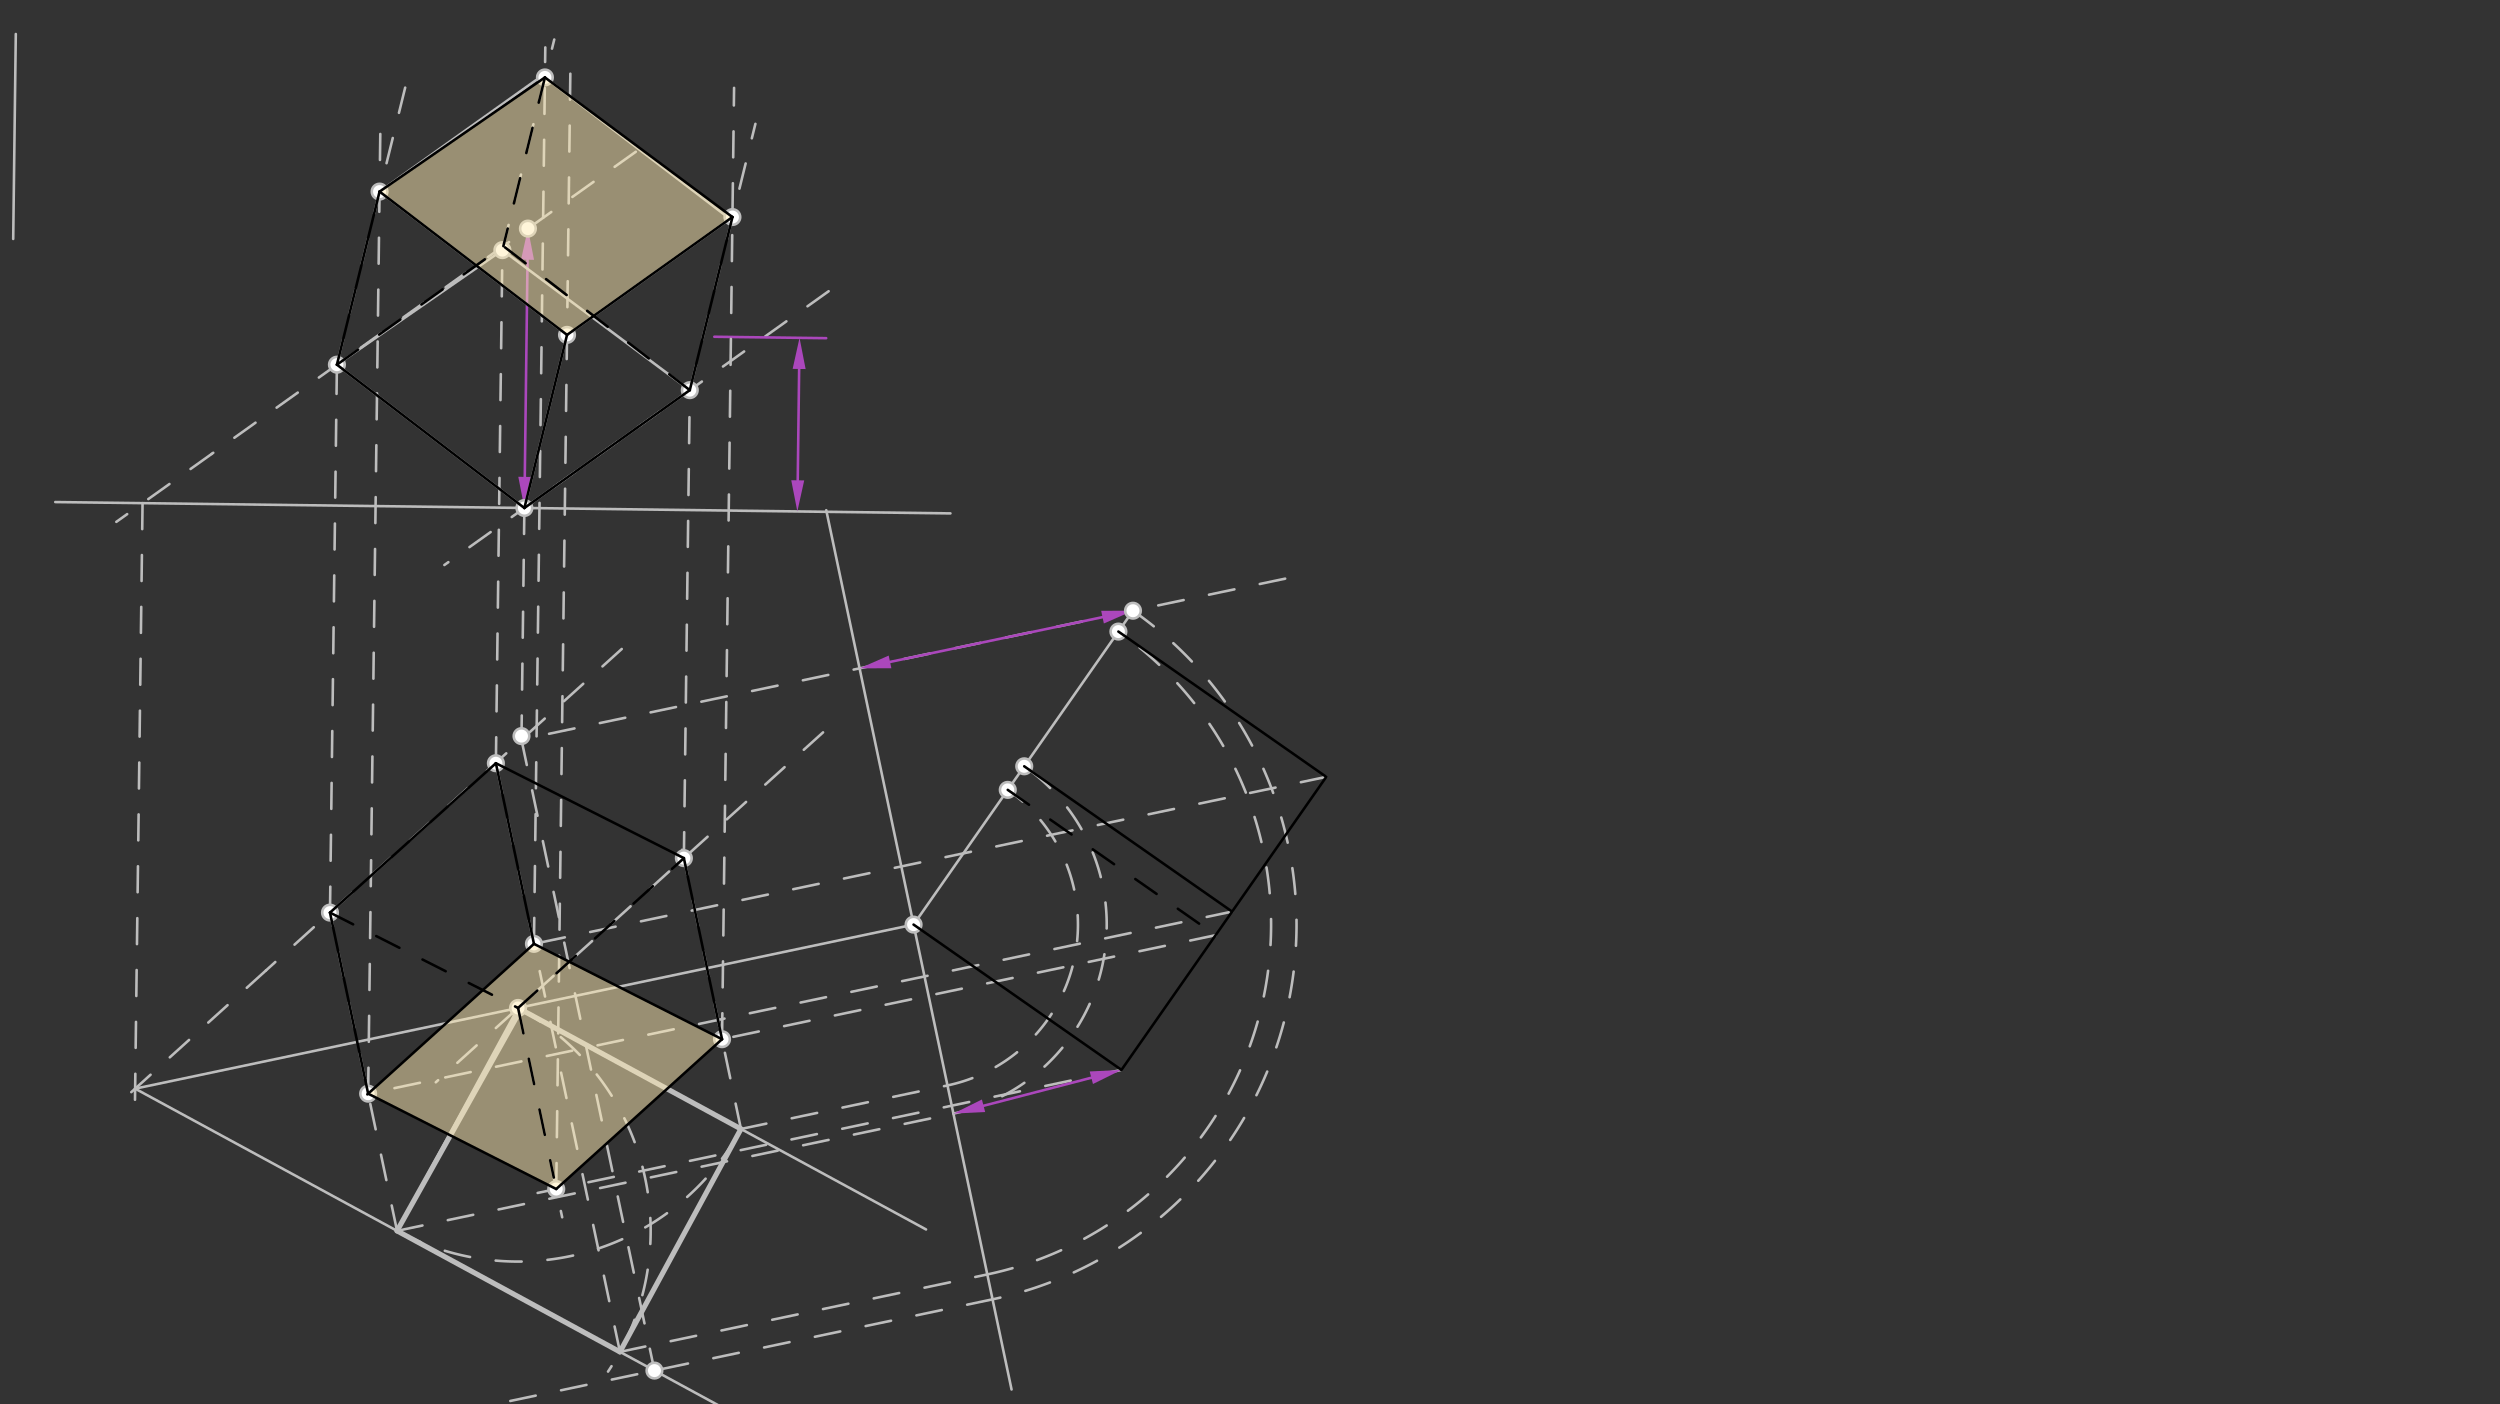 <svg xmlns="http://www.w3.org/2000/svg" class="svg--816" height="100%" preserveAspectRatio="xMidYMid meet" viewBox="0 0 963.78 541.417" width="100%"><rect x="0" y="0" width="963.78" height="541.417" fill="#333333" stroke="none"/><defs><marker id="marker-arrow" markerHeight="16" markerUnits="userSpaceOnUse" markerWidth="24" orient="auto-start-reverse" refX="24" refY="4" viewBox="0 0 24 8"><path d="M 0 0 L 24 4 L 0 8 z" stroke="inherit"></path></marker></defs><g class="aux-layer--949"><g class="element--733"><line stroke="#BDBDBD" stroke-dasharray="none" stroke-linecap="round" stroke-width="1" x1="6.091" x2="5.091" y1="13.114" y2="92.114"></line></g><g class="element--733"><line stroke="#BDBDBD" stroke-dasharray="10" stroke-linecap="round" stroke-width="1" x1="317.292" x2="168.006" y1="282.343" y2="417.234"></line></g><g class="element--733"><line stroke="#BDBDBD" stroke-dasharray="10" stroke-linecap="round" stroke-width="1" x1="319.445" x2="171.315" y1="112.278" y2="217.814"></line></g><g class="element--733"><line stroke="#BDBDBD" stroke-dasharray="10" stroke-linecap="round" stroke-width="1" x1="245.099" x2="81.604" y1="58.51" y2="174.991"></line></g><g class="element--733"><line stroke="#BDBDBD" stroke-dasharray="10" stroke-linecap="round" stroke-width="1" x1="239.683" x2="102.558" y1="250.196" y2="374.097"></line></g><g class="element--733"><line stroke="#BDBDBD" stroke-dasharray="none" stroke-linecap="round" stroke-width="1" x1="21.313" x2="366.398" y1="193.55" y2="197.919"></line></g><g class="element--733"><line stroke="#BDBDBD" stroke-dasharray="10" stroke-linecap="round" stroke-width="1" x1="81.604" x2="44.849" y1="174.991" y2="201.178"></line></g><g class="element--733"><line stroke="#BDBDBD" stroke-dasharray="10" stroke-linecap="round" stroke-width="1" x1="54.957" x2="51.968" y1="193.976" y2="430.089"></line></g><g class="element--733"><line stroke="#BDBDBD" stroke-dasharray="10" stroke-linecap="round" stroke-width="1" x1="102.558" x2="43.813" y1="374.097" y2="427.178"></line></g><g class="element--733"><line stroke="#BDBDBD" stroke-dasharray="none" stroke-linecap="round" stroke-width="1" x1="52.1" x2="352.195" y1="419.691" y2="356.445"></line></g><g class="element--733"><line stroke="#BDBDBD" stroke-dasharray="none" stroke-linecap="round" stroke-width="1" x1="318.528" x2="389.964" y1="196.695" y2="535.657"></line></g><g class="element--733"><line stroke="#AB47BC" stroke-dasharray="none" stroke-linecap="round" stroke-width="1" x1="202.309" x2="203.369" y1="183.841" y2="100.131"></line><path d="M202.158,195.84 l12,2.5 l0,-5 z" fill="#AB47BC" stroke="#AB47BC" stroke-width="0" transform="rotate(270.725, 202.158, 195.84)"></path><path d="M203.521,88.132 l12,2.5 l0,-5 z" fill="#AB47BC" stroke="#AB47BC" stroke-width="0" transform="rotate(90.725, 203.521, 88.132)"></path></g><g class="element--733"><line stroke="#BDBDBD" stroke-dasharray="10" stroke-linecap="round" stroke-width="1" x1="202.158" x2="201.045" y1="195.84" y2="283.775"></line></g><g class="element--733"><line stroke="#BDBDBD" stroke-dasharray="10" stroke-linecap="round" stroke-width="1" x1="211.674" x2="505.128" y1="282.88" y2="221.035"></line></g><g class="element--733"><line stroke="#AB47BC" stroke-dasharray="none" stroke-linecap="round" stroke-width="1" x1="343.117" x2="425.034" y1="255.179" y2="237.915"></line><path d="M331.375,257.653 l12,2.5 l0,-5 z" fill="#AB47BC" stroke="#AB47BC" stroke-width="0" transform="rotate(348.099, 331.375, 257.653)"></path><path d="M436.776,235.44 l12,2.5 l0,-5 z" fill="#AB47BC" stroke="#AB47BC" stroke-width="0" transform="rotate(168.099, 436.776, 235.44)"></path></g><g class="element--733"><line stroke="#BDBDBD" stroke-dasharray="none" stroke-linecap="round" stroke-width="1" x1="436.776" x2="352.195" y1="235.44" y2="356.445"></line></g><g class="element--733"><path d="M 436.776 235.44 A 147.636 147.636 0 0 1 382.641 500.908" fill="none" stroke="#BDBDBD" stroke-dasharray="10" stroke-linecap="round" stroke-width="1"></path></g><g class="element--733"><line stroke="#BDBDBD" stroke-dasharray="10" stroke-linecap="round" stroke-width="1" x1="382.641" x2="163.897" y1="500.908" y2="547.008"></line></g><g class="element--733"><line stroke="#BDBDBD" stroke-dasharray="10" stroke-linecap="round" stroke-width="1" x1="201.027" x2="253.366" y1="285.124" y2="533.469"></line></g><g class="element--733"><line stroke="#BDBDBD" stroke-dasharray="none" stroke-linecap="round" stroke-width="1" x1="52.1" x2="307.474" y1="419.691" y2="558.337"></line></g><g class="element--733"><line stroke="#BDBDBD" stroke-dasharray="none" stroke-linecap="round" stroke-width="1" x1="199.718" x2="356.993" y1="388.58" y2="473.967"></line></g><g class="element--733"><line stroke="#BDBDBD" stroke-dasharray="none" stroke-linecap="round" stroke-width="1" x1="199.718" x2="153.067" y1="388.58" y2="474.507"></line></g><g class="element--733"><path d="M 153.067 474.507 A 97.774 97.774 0 0 0 285.645 435.231" fill="none" stroke="#BDBDBD" stroke-dasharray="10" stroke-linecap="round" stroke-width="1"></path></g><g class="element--733"><path d="M 199.718 388.58 A 97.774 97.774 0 0 1 234.411 528.755" fill="none" stroke="#BDBDBD" stroke-dasharray="10" stroke-linecap="round" stroke-width="1"></path></g><g class="element--733"><line stroke="#BDBDBD" stroke-dasharray="none" stroke-linecap="round" stroke-width="2" x1="285.645" x2="238.994" y1="435.231" y2="521.158"></line></g><g class="element--733"><line stroke="#BDBDBD" stroke-dasharray="none" stroke-linecap="round" stroke-width="2" x1="238.994" x2="153.067" y1="521.158" y2="474.507"></line></g><g class="element--733"><line stroke="#BDBDBD" stroke-dasharray="none" stroke-linecap="round" stroke-width="2" x1="153.067" x2="199.091" y1="474.507" y2="392.205"></line></g><g class="element--733"><line stroke="#BDBDBD" stroke-dasharray="none" stroke-linecap="round" stroke-width="2" x1="199.718" x2="285.645" y1="388.58" y2="435.231"></line></g><g class="element--733"><line stroke="#BDBDBD" stroke-dasharray="10" stroke-linecap="round" stroke-width="1" x1="285.645" x2="365.263" y1="435.231" y2="418.451"></line></g><g class="element--733"><path d="M 365.263 418.451 A 63.368 63.368 0 0 0 388.499 304.507" fill="none" stroke="#BDBDBD" stroke-dasharray="10" stroke-linecap="round" stroke-width="1"></path></g><g class="element--733"><line stroke="#BDBDBD" stroke-dasharray="10" stroke-linecap="round" stroke-width="1" x1="153.067" x2="367.551" y1="474.507" y2="429.305"></line></g><g class="element--733"><path d="M 367.551 429.305 A 74.46 74.46 0 0 0 394.854 295.416" fill="none" stroke="#BDBDBD" stroke-dasharray="10" stroke-linecap="round" stroke-width="1"></path></g><g class="element--733"><line stroke="#BDBDBD" stroke-dasharray="10" stroke-linecap="round" stroke-width="1" x1="238.994" x2="380.618" y1="521.158" y2="491.311"></line></g><g class="element--733"><path d="M 380.618 491.311 A 137.828 137.828 0 0 0 431.157 243.478" fill="none" stroke="#BDBDBD" stroke-dasharray="10" stroke-linecap="round" stroke-width="1"></path></g><g class="element--733"><line stroke="#BDBDBD" stroke-dasharray="10" stroke-linecap="round" stroke-width="1" x1="285.645" x2="261.675" y1="435.231" y2="321.494"></line></g><g class="element--733"><line stroke="#BDBDBD" stroke-dasharray="10" stroke-linecap="round" stroke-width="1" x1="238.994" x2="191.17" y1="521.158" y2="294.233"></line></g><g class="element--733"><line stroke="#BDBDBD" stroke-dasharray="10" stroke-linecap="round" stroke-width="1" x1="153.067" x2="127.14" y1="474.507" y2="351.486"></line></g><g class="element--733"><line stroke="#BDBDBD" stroke-dasharray="10" stroke-linecap="round" stroke-width="1" x1="432.333" x2="203.844" y1="412.46" y2="460.615"></line></g><g class="element--733"><line stroke="#BDBDBD" stroke-dasharray="10" stroke-linecap="round" stroke-width="1" x1="199.718" x2="216.724" y1="388.58" y2="469.273"></line></g><g class="element--733"><line stroke="#BDBDBD" stroke-dasharray="10" stroke-linecap="round" stroke-width="1" x1="468.637" x2="278.352" y1="360.522" y2="400.625"></line></g><g class="element--733"><line stroke="#BDBDBD" stroke-dasharray="10" stroke-linecap="round" stroke-width="1" x1="474.992" x2="141.922" y1="351.431" y2="421.626"></line></g><g class="element--733"><line stroke="#BDBDBD" stroke-dasharray="10" stroke-linecap="round" stroke-width="1" x1="511.295" x2="205.845" y1="299.493" y2="363.867"></line></g><g class="element--733"><line stroke="#BDBDBD" stroke-dasharray="10" stroke-linecap="round" stroke-width="1" x1="263.641" x2="265.927" y1="330.821" y2="150.182"></line></g><g class="element--733"><line stroke="#BDBDBD" stroke-dasharray="10" stroke-linecap="round" stroke-width="1" x1="191.17" x2="193.674" y1="294.233" y2="96.424"></line></g><g class="element--733"><line stroke="#BDBDBD" stroke-dasharray="10" stroke-linecap="round" stroke-width="1" x1="127.211" x2="129.906" y1="351.822" y2="138.898"></line></g><g class="element--733"><line stroke="#BDBDBD" stroke-dasharray="none" stroke-linecap="round" stroke-width="1" x1="202.158" x2="265.924" y1="195.84" y2="150.409"></line></g><g class="element--733"><line stroke="#BDBDBD" stroke-dasharray="none" stroke-linecap="round" stroke-width="1" x1="265.924" x2="193.674" y1="150.409" y2="96.424"></line></g><g class="element--733"><line stroke="#BDBDBD" stroke-dasharray="none" stroke-linecap="round" stroke-width="1" x1="193.674" x2="129.885" y1="96.424" y2="140.594"></line></g><g class="element--733"><line stroke="#BDBDBD" stroke-dasharray="none" stroke-linecap="round" stroke-width="1" x1="129.885" x2="202.158" y1="140.594" y2="195.84"></line></g><g class="element--733"><line stroke="#BDBDBD" stroke-dasharray="10" stroke-linecap="round" stroke-width="1" x1="214.429" x2="219.882" y1="458.384" y2="27.629"></line></g><g class="element--733"><line stroke="#AB47BC" stroke-dasharray="none" stroke-linecap="round" stroke-width="1" x1="379.164" x2="420.72" y1="426.285" y2="415.48"></line><path d="M367.551,429.305 l12,2.5 l0,-5 z" fill="#AB47BC" stroke="#AB47BC" stroke-width="0" transform="rotate(345.425, 367.551, 429.305)"></path><path d="M432.333,412.46 l12,2.5 l0,-5 z" fill="#AB47BC" stroke="#AB47BC" stroke-width="0" transform="rotate(165.425, 432.333, 412.46)"></path></g><g class="element--733"><line stroke="#AB47BC" stroke-dasharray="none" stroke-linecap="round" stroke-width="1" x1="275.387" x2="318.494" y1="129.824" y2="130.37"></line></g><g class="element--733"><line stroke="#AB47BC" stroke-dasharray="none" stroke-linecap="round" stroke-width="1" x1="307.534" x2="308.078" y1="185.173" y2="142.239"></line><path d="M307.382,197.172 l12,2.5 l0,-5 z" fill="#AB47BC" stroke="#AB47BC" stroke-width="0" transform="rotate(270.725, 307.382, 197.172)"></path><path d="M308.229,130.24 l12,2.5 l0,-5 z" fill="#AB47BC" stroke="#AB47BC" stroke-width="0" transform="rotate(90.725, 308.229, 130.24)"></path></g><g class="element--733"><line stroke="#BDBDBD" stroke-dasharray="none" stroke-linecap="round" stroke-width="1" x1="202.158" x2="218.597" y1="195.84" y2="129.105"></line></g><g class="element--733"><line stroke="#BDBDBD" stroke-dasharray="10" stroke-linecap="round" stroke-width="1" x1="265.924" x2="291.215" y1="150.409" y2="47.746"></line></g><g class="element--733"><line stroke="#BDBDBD" stroke-dasharray="10" stroke-linecap="round" stroke-width="1" x1="193.674" x2="213.672" y1="96.424" y2="15.244"></line></g><g class="element--733"><line stroke="#BDBDBD" stroke-dasharray="10" stroke-linecap="round" stroke-width="1" x1="129.885" x2="156.986" y1="140.594" y2="30.582"></line></g><g class="element--733"><line stroke="#BDBDBD" stroke-dasharray="10" stroke-linecap="round" stroke-width="1" x1="278.352" x2="282.994" y1="400.625" y2="33.884"></line></g><g class="element--733"><line stroke="#BDBDBD" stroke-dasharray="10" stroke-linecap="round" stroke-width="1" x1="205.845" x2="210.219" y1="363.867" y2="18.287"></line></g><g class="element--733"><line stroke="#BDBDBD" stroke-dasharray="10" stroke-linecap="round" stroke-width="1" x1="141.922" x2="146.699" y1="421.626" y2="44.23"></line></g><g class="element--733"><line stroke="#BDBDBD" stroke-dasharray="none" stroke-linecap="round" stroke-width="1" x1="218.597" x2="284.094" y1="129.105" y2="82.442"></line></g><g class="element--733"><line stroke="#BDBDBD" stroke-dasharray="none" stroke-linecap="round" stroke-width="1" x1="146.324" x2="209.407" y1="73.86" y2="28.917"></line></g><g class="element--733"><line stroke="#BDBDBD" stroke-dasharray="none" stroke-linecap="round" stroke-width="1" x1="146.324" x2="218.597" y1="73.86" y2="129.106"></line></g><g class="element--733"><line stroke="#BDBDBD" stroke-dasharray="none" stroke-linecap="round" stroke-width="1" x1="210.073" x2="281.671" y1="29.852" y2="84.582"></line></g><g class="element--733"><circle cx="199.718" cy="388.58" r="3" stroke="#BDBDBD" stroke-width="1" fill="#ffffff"></circle>}</g><g class="element--733"><circle cx="202.158" cy="195.84" r="3" stroke="#BDBDBD" stroke-width="1" fill="#ffffff"></circle>}</g><g class="element--733"><circle cx="352.195" cy="356.445" r="3" stroke="#BDBDBD" stroke-width="1" fill="#ffffff"></circle>}</g><g class="element--733"><circle cx="203.521" cy="88.132" r="3" stroke="#BDBDBD" stroke-width="1" fill="#ffffff"></circle>}</g><g class="element--733"><circle cx="201.045" cy="283.775" r="3" stroke="#BDBDBD" stroke-width="1" fill="#ffffff"></circle>}</g><g class="element--733"><circle cx="436.776" cy="235.44" r="3" stroke="#BDBDBD" stroke-width="1" fill="#ffffff"></circle>}</g><g class="element--733"><circle cx="252.293" cy="528.378" r="3" stroke="#BDBDBD" stroke-width="1" fill="#ffffff"></circle>}</g><g class="element--733"><circle cx="388.499" cy="304.507" r="3" stroke="#BDBDBD" stroke-width="1" fill="#ffffff"></circle>}</g><g class="element--733"><circle cx="394.854" cy="295.416" r="3" stroke="#BDBDBD" stroke-width="1" fill="#ffffff"></circle>}</g><g class="element--733"><circle cx="431.157" cy="243.478" r="3" stroke="#BDBDBD" stroke-width="1" fill="#ffffff"></circle>}</g><g class="element--733"><circle cx="263.641" cy="330.821" r="3" stroke="#BDBDBD" stroke-width="1" fill="#ffffff"></circle>}</g><g class="element--733"><circle cx="191.17" cy="294.233" r="3" stroke="#BDBDBD" stroke-width="1" fill="#ffffff"></circle>}</g><g class="element--733"><circle cx="127.211" cy="351.822" r="3" stroke="#BDBDBD" stroke-width="1" fill="#ffffff"></circle>}</g><g class="element--733"><circle cx="214.429" cy="458.384" r="3" stroke="#BDBDBD" stroke-width="1" fill="#ffffff"></circle>}</g><g class="element--733"><circle cx="278.352" cy="400.625" r="3" stroke="#BDBDBD" stroke-width="1" fill="#ffffff"></circle>}</g><g class="element--733"><circle cx="141.922" cy="421.626" r="3" stroke="#BDBDBD" stroke-width="1" fill="#ffffff"></circle>}</g><g class="element--733"><circle cx="205.845" cy="363.867" r="3" stroke="#BDBDBD" stroke-width="1" fill="#ffffff"></circle>}</g><g class="element--733"><circle cx="265.924" cy="150.409" r="3" stroke="#BDBDBD" stroke-width="1" fill="#ffffff"></circle>}</g><g class="element--733"><circle cx="193.674" cy="96.424" r="3" stroke="#BDBDBD" stroke-width="1" fill="#ffffff"></circle>}</g><g class="element--733"><circle cx="129.885" cy="140.594" r="3" stroke="#BDBDBD" stroke-width="1" fill="#ffffff"></circle>}</g><g class="element--733"><circle cx="218.597" cy="129.105" r="3" stroke="#BDBDBD" stroke-width="1" fill="#ffffff"></circle>}</g><g class="element--733"><circle cx="282.364" cy="83.675" r="3" stroke="#BDBDBD" stroke-width="1" fill="#ffffff"></circle>}</g><g class="element--733"><circle cx="210.073" cy="29.852" r="3" stroke="#BDBDBD" stroke-width="1" fill="#ffffff"></circle>}</g><g class="element--733"><circle cx="146.324" cy="73.86" r="3" stroke="#BDBDBD" stroke-width="1" fill="#ffffff"></circle>}</g></g><g class="main-layer--75a"><g class="element--733"><g fill="#FFECB3" opacity="0.5"><path d="M 214.429 458.384 L 278.352 400.625 L 205.845 363.867 L 141.922 421.626 L 214.429 458.384 Z" stroke="none"></path></g></g><g class="element--733"><g fill="#FFECB3" opacity="0.5"><path d="M 218.597 129.105 L 282.364 83.675 L 210.073 29.852 L 146.324 73.86 L 218.597 129.105 Z" stroke="none"></path></g></g><g class="element--733"><line stroke="#000000" stroke-dasharray="none" stroke-linecap="round" stroke-width="1" x1="352.195" x2="432.333" y1="356.445" y2="412.46"></line></g><g class="element--733"><line stroke="#000000" stroke-dasharray="none" stroke-linecap="round" stroke-width="1" x1="431.157" x2="511.295" y1="243.478" y2="299.493"></line></g><g class="element--733"><line stroke="#000000" stroke-dasharray="none" stroke-linecap="round" stroke-width="1" x1="432.333" x2="511.295" y1="412.46" y2="299.493"></line></g><g class="element--733"><line stroke="#000000" stroke-dasharray="none" stroke-linecap="round" stroke-width="1" x1="394.854" x2="474.992" y1="295.416" y2="351.431"></line></g><g class="element--733"><line stroke="#000000" stroke-dasharray="10" stroke-linecap="round" stroke-width="1" x1="388.499" x2="468.637" y1="304.507" y2="360.522"></line></g><g class="element--733"><line stroke="#000000" stroke-dasharray="none" stroke-linecap="round" stroke-width="1" x1="191.17" x2="127.211" y1="294.233" y2="351.822"></line></g><g class="element--733"><line stroke="#000000" stroke-dasharray="none" stroke-linecap="round" stroke-width="1" x1="127.211" x2="141.922" y1="351.822" y2="421.626"></line></g><g class="element--733"><line stroke="#000000" stroke-dasharray="none" stroke-linecap="round" stroke-width="1" x1="141.922" x2="214.429" y1="421.626" y2="458.384"></line></g><g class="element--733"><line stroke="#000000" stroke-dasharray="none" stroke-linecap="round" stroke-width="1" x1="214.429" x2="278.352" y1="458.384" y2="400.625"></line></g><g class="element--733"><line stroke="#000000" stroke-dasharray="none" stroke-linecap="round" stroke-width="1" x1="278.352" x2="263.641" y1="400.625" y2="330.821"></line></g><g class="element--733"><line stroke="#000000" stroke-dasharray="none" stroke-linecap="round" stroke-width="1" x1="263.641" x2="191.17" y1="330.821" y2="294.233"></line></g><g class="element--733"><line stroke="#000000" stroke-dasharray="none" stroke-linecap="round" stroke-width="1" x1="191.17" x2="205.845" y1="294.233" y2="363.867"></line></g><g class="element--733"><line stroke="#000000" stroke-dasharray="none" stroke-linecap="round" stroke-width="1" x1="205.845" x2="278.352" y1="363.867" y2="400.625"></line></g><g class="element--733"><line stroke="#000000" stroke-dasharray="none" stroke-linecap="round" stroke-width="1" x1="205.845" x2="141.62" y1="363.867" y2="421.899"></line></g><g class="element--733"><line stroke="#000000" stroke-dasharray="10" stroke-linecap="round" stroke-width="1" x1="127.211" x2="199.718" y1="351.822" y2="388.58"></line></g><g class="element--733"><line stroke="#000000" stroke-dasharray="10" stroke-linecap="round" stroke-width="1" x1="199.718" x2="263.641" y1="388.58" y2="330.821"></line></g><g class="element--733"><line stroke="#000000" stroke-dasharray="10" stroke-linecap="round" stroke-width="1" x1="199.718" x2="213.495" y1="388.58" y2="453.953"></line></g><g class="element--733"><line stroke="#000000" stroke-dasharray="none" stroke-linecap="round" stroke-width="1" x1="146.324" x2="129.885" y1="73.86" y2="140.594"></line></g><g class="element--733"><line stroke="#000000" stroke-dasharray="none" stroke-linecap="round" stroke-width="1" x1="129.885" x2="202.158" y1="140.594" y2="195.84"></line></g><g class="element--733"><line stroke="#000000" stroke-dasharray="none" stroke-linecap="round" stroke-width="1" x1="202.158" x2="265.924" y1="195.84" y2="150.409"></line></g><g class="element--733"><line stroke="#000000" stroke-dasharray="none" stroke-linecap="round" stroke-width="1" x1="265.924" x2="282.364" y1="150.409" y2="83.675"></line></g><g class="element--733"><line stroke="#000000" stroke-dasharray="none" stroke-linecap="round" stroke-width="1" x1="282.364" x2="210.073" y1="83.675" y2="29.852"></line></g><g class="element--733"><line stroke="#000000" stroke-dasharray="none" stroke-linecap="round" stroke-width="1" x1="210.073" x2="146.324" y1="29.852" y2="73.86"></line></g><g class="element--733"><line stroke="#000000" stroke-dasharray="none" stroke-linecap="round" stroke-width="1" x1="202.158" x2="218.597" y1="195.84" y2="129.105"></line></g><g class="element--733"><line stroke="#000000" stroke-dasharray="none" stroke-linecap="round" stroke-width="1" x1="218.597" x2="146.324" y1="129.105" y2="73.86"></line></g><g class="element--733"><line stroke="#000000" stroke-dasharray="none" stroke-linecap="round" stroke-width="1" x1="218.597" x2="282.364" y1="129.105" y2="83.675"></line></g><g class="element--733"><line stroke="#000000" stroke-dasharray="10" stroke-linecap="round" stroke-width="1" x1="129.885" x2="194.055" y1="140.594" y2="94.876"></line></g><g class="element--733"><line stroke="#000000" stroke-dasharray="10" stroke-linecap="round" stroke-width="1" x1="265.924" x2="194.055" y1="150.409" y2="94.876"></line></g><g class="element--733"><line stroke="#000000" stroke-dasharray="10" stroke-linecap="round" stroke-width="1" x1="210.073" x2="194.055" y1="29.852" y2="94.876"></line></g></g><g class="snaps-layer--ac6"></g><g class="temp-layer--52d"></g></svg>